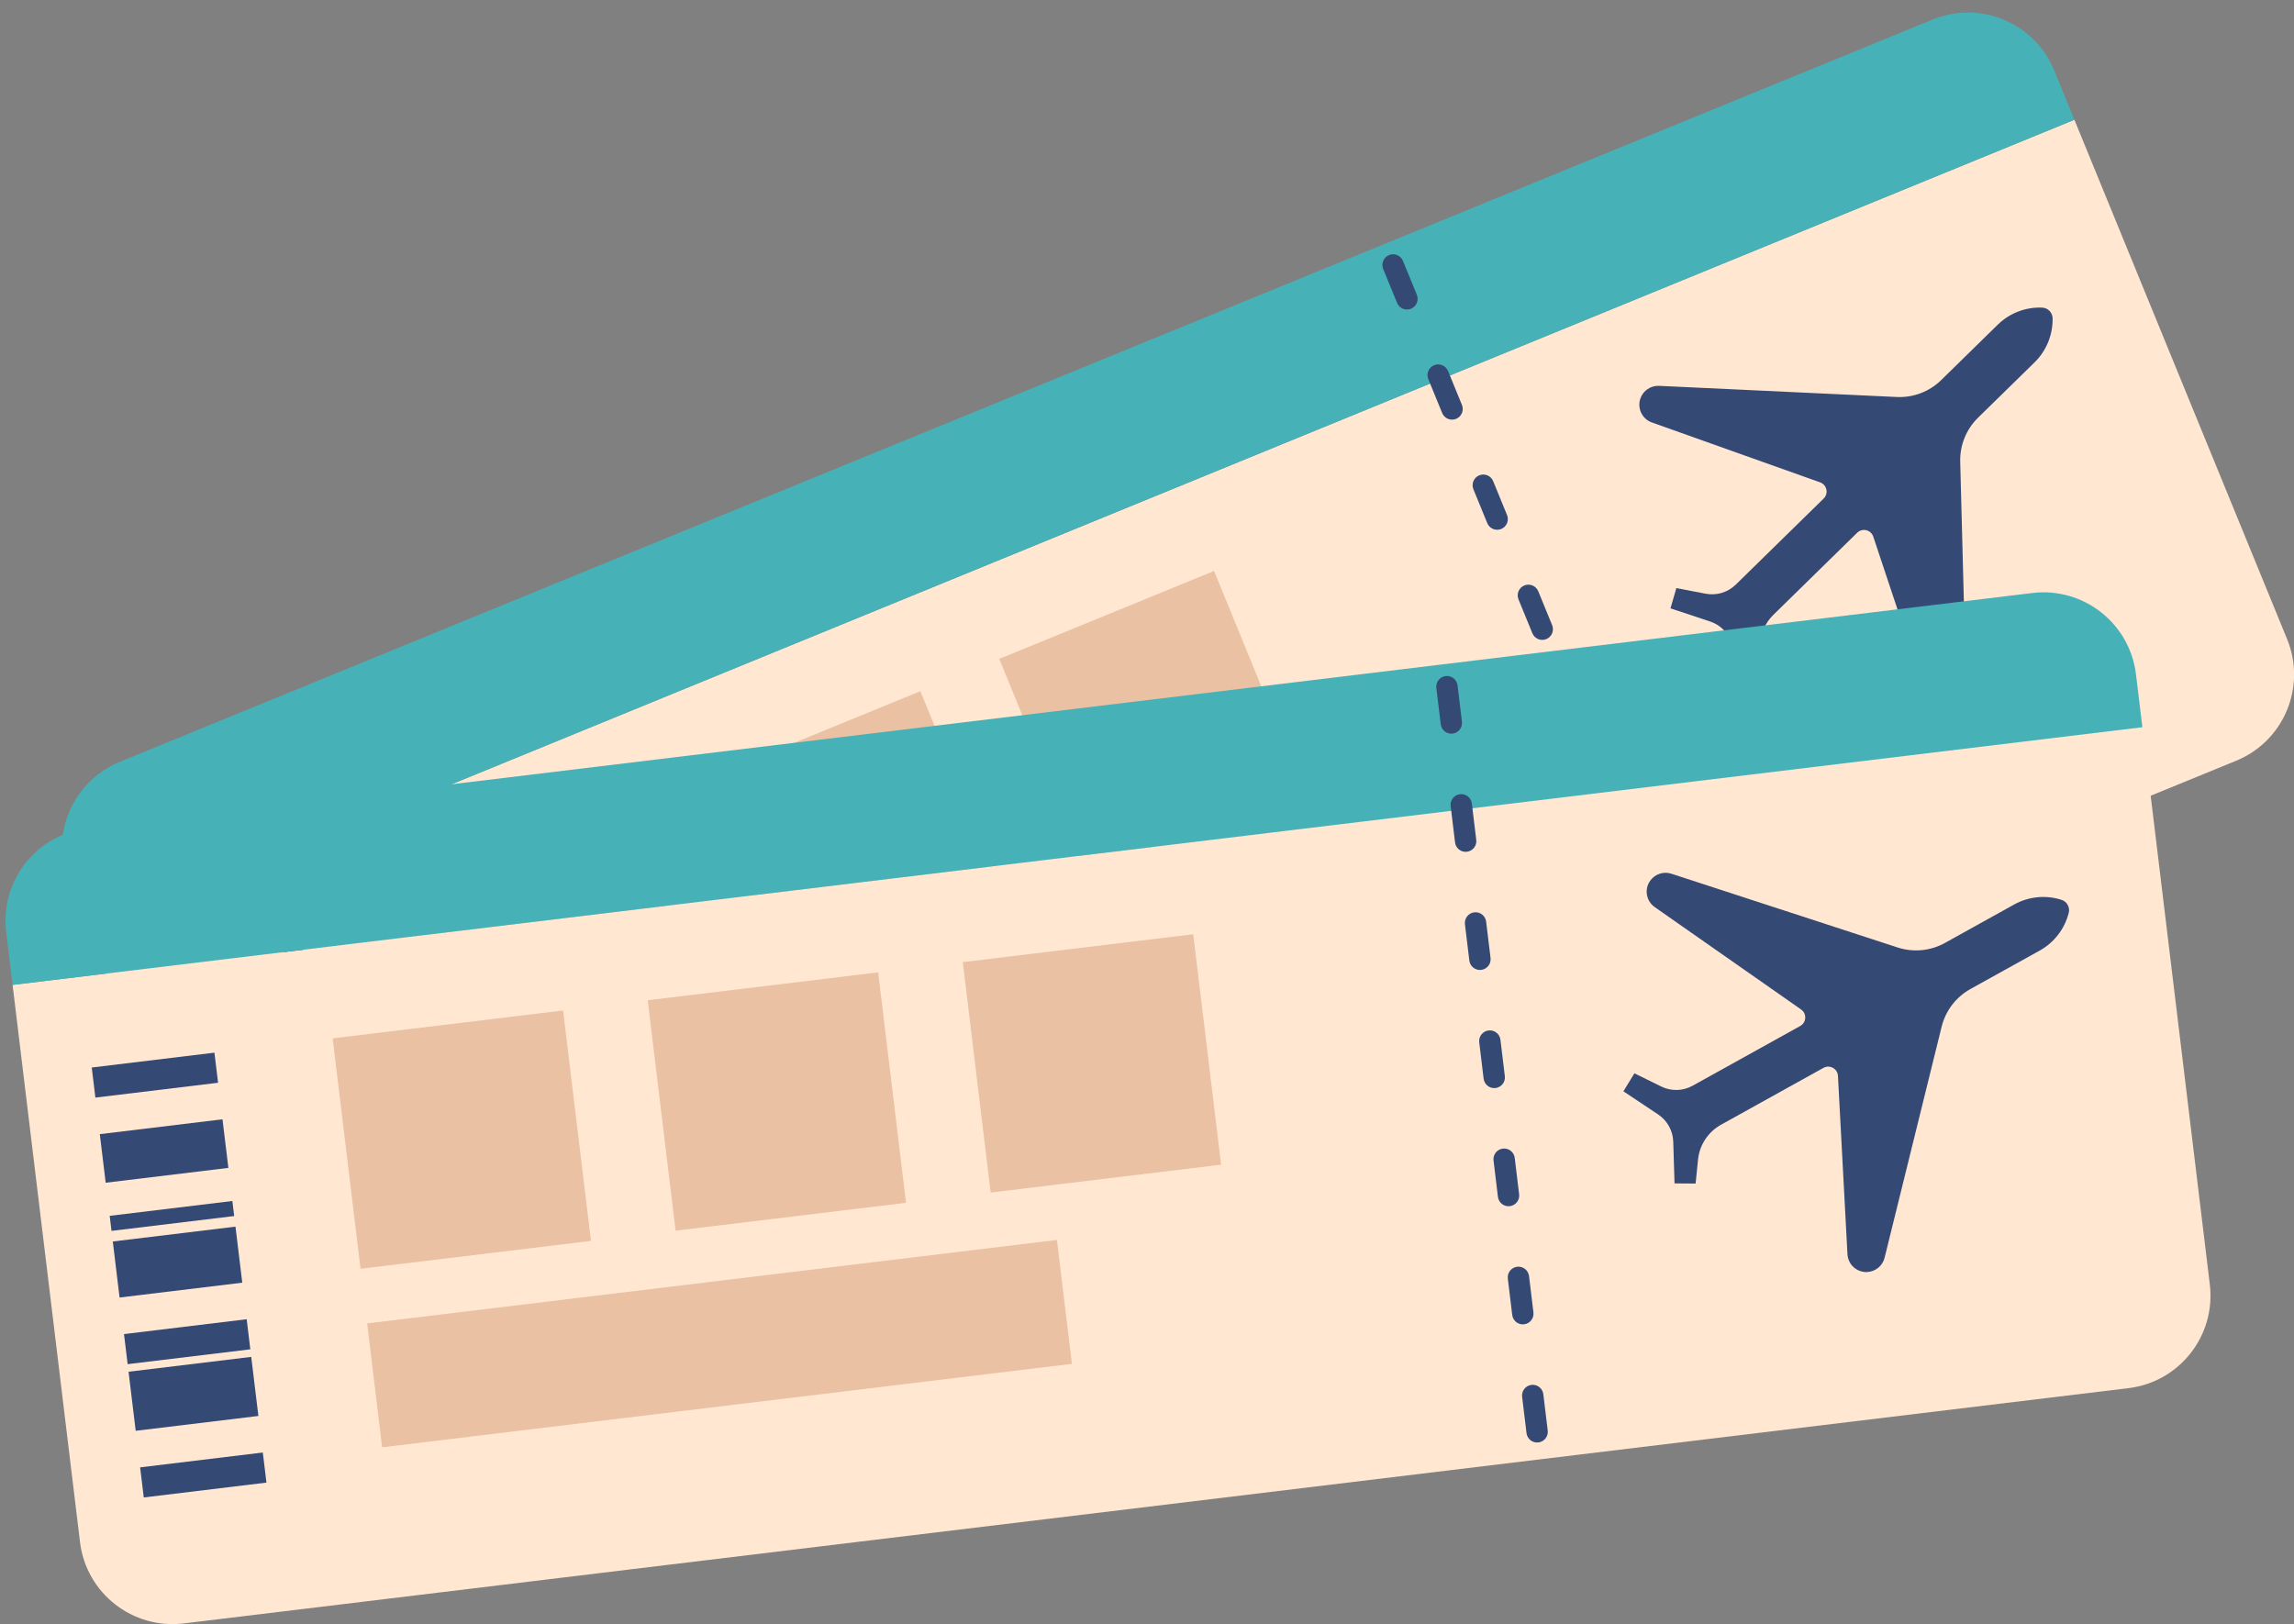 <?xml version="1.0" encoding="UTF-8"?><svg xmlns="http://www.w3.org/2000/svg" xmlns:xlink="http://www.w3.org/1999/xlink" height="620.2" preserveAspectRatio="xMidYMid meet" version="1.0" viewBox="-2.1 -4.8 875.9 620.2" width="875.9" zoomAndPan="magnify"><rect x="-2.1" y="-4.8" width="875.9" height="620.2" fill="#808080" stroke="none"/><defs><clipPath id="a"><path d="M 31 40 L 873.84 40 L 873.84 572 L 31 572 Z M 31 40"/></clipPath><clipPath id="b"><path d="M 2 272 L 842 272 L 842 615.379 L 2 615.379 Z M 2 272"/></clipPath></defs><g><g clip-path="url(#a)" id="change1_1"><path d="M 31.914 351.355 L 113.141 549.711 C 120.586 567.891 141.359 576.594 159.543 569.148 L 851.738 285.684 C 869.922 278.238 878.621 257.465 871.18 239.281 L 789.949 40.93 L 31.914 351.355" fill="#ffe7d2"/></g><g id="change2_1"><path d="M 782.234 22.098 C 774.789 3.914 754.016 -4.789 735.836 2.656 L 43.641 286.121 C 25.457 293.566 16.754 314.344 24.199 332.523 L 31.914 351.355 L 789.949 40.93 L 782.234 22.098" fill="#46b2b7"/></g><g id="change3_1"><path d="M 117.469 366.594 L 73.805 384.477 L 69.418 373.77 L 113.086 355.887 L 117.469 366.594" fill="#344973"/></g><g id="change3_2"><path d="M 129.879 396.895 L 86.211 414.773 L 79.133 397.488 L 122.801 379.605 L 129.879 396.895" fill="#344973"/></g><g id="change3_3"><path d="M 136.898 414.035 L 93.23 431.918 L 91.039 426.562 L 134.707 408.684 L 136.898 414.035" fill="#344973"/></g><g id="change3_4"><path d="M 146.613 437.758 L 102.945 455.641 L 94.777 435.691 L 138.445 417.809 L 146.613 437.758" fill="#344973"/></g><g id="change3_5"><path d="M 156.328 461.477 L 112.66 479.359 L 108.277 468.652 L 151.941 450.773 L 156.328 461.477" fill="#344973"/></g><g id="change3_6"><path d="M 166.039 485.199 L 122.375 503.082 L 113.766 482.055 L 157.43 464.176 L 166.039 485.199" fill="#344973"/></g><g id="change3_7"><path d="M 175.754 508.922 L 132.09 526.805 L 127.703 516.098 L 171.371 498.215 L 175.754 508.922" fill="#344973"/></g><g id="change4_1"><path d="M 270.766 387.082 L 188.754 420.668 L 155.164 338.652 L 237.18 305.066 L 270.766 387.082" fill="#eac1a2"/></g><g id="change4_2"><path d="M 382.902 341.16 L 300.891 374.746 L 267.305 292.73 L 349.316 259.145 L 382.902 341.16" fill="#eac1a2"/></g><g id="change4_3"><path d="M 495.039 295.238 L 413.027 328.824 L 379.441 246.809 L 461.453 213.223 L 495.039 295.238" fill="#eac1a2"/></g><g id="change3_8"><path d="M 743.816 269.363 C 746.82 268.363 748.816 265.512 748.734 262.348 L 746.352 171.523 C 746.184 165.215 748.652 159.121 753.16 154.703 L 774.754 133.555 C 779.27 129.129 781.754 123.035 781.621 116.715 C 781.578 114.531 779.84 112.758 777.652 112.664 C 771.34 112.402 765.195 114.762 760.68 119.188 L 739.09 140.336 C 734.578 144.754 728.434 147.094 722.133 146.797 L 631.375 142.539 C 628.211 142.391 625.324 144.328 624.258 147.312 C 622.918 151.059 624.875 155.18 628.621 156.516 L 692.855 179.391 C 695.453 180.316 696.184 183.641 694.215 185.57 L 660.652 218.445 C 657.621 221.418 653.328 222.711 649.16 221.914 L 637.965 219.773 L 635.73 227.508 L 650.871 232.523 C 654.848 233.84 657.938 236.996 659.172 240.996 L 663.879 256.238 L 671.656 254.164 L 670.121 245.145 C 669.176 239.574 671.016 233.891 675.055 229.934 L 707.008 198.633 C 708.98 196.703 712.289 197.504 713.16 200.121 L 734.707 264.812 C 735.965 268.586 740.043 270.625 743.816 269.363" fill="#344973"/></g><g id="change3_9"><path d="M 536.652 113.09 C 534.57 113.945 532.188 112.945 531.336 110.863 L 526.035 97.926 C 525.184 95.84 526.18 93.457 528.266 92.605 C 530.348 91.75 532.73 92.75 533.582 94.832 L 538.883 107.773 C 539.734 109.855 538.738 112.238 536.652 113.09 Z M 553.875 155.145 C 551.789 155.996 549.406 154.996 548.555 152.914 L 543.258 139.977 C 542.402 137.891 543.398 135.508 545.484 134.656 C 547.57 133.801 549.949 134.801 550.805 136.883 L 556.102 149.824 C 556.957 151.906 555.957 154.289 553.875 155.145 Z M 571.094 197.195 C 569.012 198.047 566.629 197.051 565.773 194.965 L 560.477 182.027 C 559.621 179.941 560.621 177.562 562.703 176.707 C 564.789 175.855 567.172 176.852 568.023 178.938 L 573.324 191.875 C 574.176 193.961 573.18 196.34 571.094 197.195 Z M 588.316 239.246 C 586.23 240.098 583.852 239.102 582.996 237.016 L 577.695 224.078 C 576.844 221.992 577.84 219.613 579.926 218.758 C 582.012 217.906 584.391 218.902 585.246 220.988 L 590.543 233.926 C 591.398 236.012 590.398 238.391 588.316 239.246 Z M 605.535 281.297 C 603.453 282.148 601.07 281.152 600.219 279.066 L 594.918 266.129 C 594.066 264.047 595.062 261.664 597.145 260.812 C 599.23 259.957 601.613 260.953 602.465 263.039 L 607.766 275.977 C 608.617 278.062 607.621 280.441 605.535 281.297 Z M 622.758 323.348 C 620.672 324.203 618.289 323.203 617.438 321.121 L 612.141 308.18 C 611.285 306.098 612.281 303.715 614.367 302.863 C 616.453 302.008 618.832 303.008 619.688 305.09 L 624.984 318.027 C 625.84 320.113 624.84 322.496 622.758 323.348 Z M 639.977 365.398 C 637.895 366.254 635.512 365.254 634.656 363.172 L 629.359 350.23 C 628.508 348.148 629.504 345.766 631.59 344.914 C 633.672 344.059 636.055 345.059 636.906 347.141 L 642.207 360.082 C 643.059 362.164 642.062 364.547 639.977 365.398" fill="#344973"/></g><g id="change4_4"><path d="M 460.277 383.672 L 214.773 484.211 L 196.715 440.113 L 442.219 339.574 L 460.277 383.672" fill="#eac1a2"/></g><g clip-path="url(#b)" id="change1_2"><path d="M 2.707 371.289 L 28.453 584.078 C 30.812 603.578 48.535 617.48 68.039 615.117 L 810.613 525.273 C 830.117 522.91 844.016 505.188 841.656 485.684 L 815.91 272.895 L 2.707 371.289" fill="#ffe7d2"/></g><g id="change2_2"><path d="M 813.465 252.691 C 811.105 233.188 793.383 219.289 773.879 221.648 L 31.305 311.496 C 11.801 313.855 -2.098 331.578 0.262 351.086 L 2.707 371.289 L 815.91 272.895 L 813.465 252.691" fill="#46b2b7"/></g><g id="change3_10"><path d="M 81.164 408.656 L 34.32 414.324 L 32.93 402.84 L 79.773 397.172 L 81.164 408.656" fill="#344973"/></g><g id="change3_11"><path d="M 85.098 441.164 L 38.254 446.832 L 36.008 428.285 L 82.852 422.617 L 85.098 441.164" fill="#344973"/></g><g id="change3_12"><path d="M 87.32 459.555 L 40.477 465.219 L 39.781 459.477 L 86.625 453.809 L 87.32 459.555" fill="#344973"/></g><g id="change3_13"><path d="M 90.402 485 L 43.555 490.668 L 40.969 469.27 L 87.812 463.602 L 90.402 485" fill="#344973"/></g><g id="change3_14"><path d="M 93.48 510.449 L 46.637 516.113 L 45.246 504.629 L 92.09 498.961 L 93.48 510.449" fill="#344973"/></g><g id="change3_15"><path d="M 96.559 535.895 L 49.715 541.562 L 46.984 519.008 L 93.828 513.34 L 96.559 535.895" fill="#344973"/></g><g id="change3_16"><path d="M 99.637 561.344 L 52.793 567.012 L 51.402 555.523 L 98.246 549.855 L 99.637 561.344" fill="#344973"/></g><g id="change4_5"><path d="M 223.547 469.047 L 135.562 479.691 L 124.918 391.711 L 212.898 381.062 L 223.547 469.047" fill="#eac1a2"/></g><g id="change4_6"><path d="M 343.844 454.492 L 255.859 465.137 L 245.215 377.152 L 333.199 366.508 L 343.844 454.492" fill="#eac1a2"/></g><g id="change4_7"><path d="M 464.145 439.938 L 376.16 450.582 L 365.516 362.598 L 453.496 351.953 L 464.145 439.938" fill="#eac1a2"/></g><g id="change3_17"><path d="M 710.879 480.934 C 714.039 480.762 716.723 478.543 717.48 475.469 L 739.258 387.262 C 740.77 381.133 744.762 375.91 750.281 372.848 L 776.707 358.18 C 782.234 355.109 786.246 349.895 787.793 343.766 C 788.328 341.645 787.121 339.473 785.039 338.805 C 779.02 336.879 772.473 337.527 766.945 340.594 L 740.52 355.266 C 735 358.328 728.457 358.957 722.457 357 L 636.078 328.84 C 633.066 327.855 629.766 328.957 627.949 331.551 C 625.664 334.812 626.457 339.305 629.719 341.586 L 685.59 380.668 C 687.848 382.246 687.672 385.648 685.262 386.988 L 644.188 409.789 C 640.477 411.852 635.992 411.961 632.184 410.086 L 621.957 405.055 L 617.754 411.918 L 631.023 420.773 C 634.504 423.094 636.648 426.957 636.781 431.141 L 637.277 447.086 L 645.324 447.148 L 646.238 438.043 C 646.801 432.422 650.086 427.43 655.027 424.684 L 694.137 402.973 C 696.547 401.637 699.527 403.285 699.672 406.039 L 703.301 474.125 C 703.512 478.098 706.906 481.148 710.879 480.934" fill="#344973"/></g><g id="change3_18"><path d="M 552.547 275.336 C 550.312 275.605 548.281 274.012 548.008 271.777 L 546.328 257.895 C 546.059 255.66 547.652 253.629 549.887 253.359 C 552.125 253.086 554.156 254.68 554.426 256.918 L 556.105 270.797 C 556.375 273.031 554.785 275.066 552.547 275.336 Z M 558.008 320.445 C 555.77 320.719 553.738 319.125 553.469 316.891 L 551.789 303.008 C 551.52 300.773 553.109 298.738 555.348 298.469 C 557.582 298.199 559.613 299.793 559.887 302.027 L 561.562 315.91 C 561.836 318.145 560.242 320.176 558.008 320.445 Z M 563.465 365.559 C 561.227 365.828 559.195 364.234 558.926 362 L 557.246 348.121 C 556.977 345.883 558.57 343.852 560.805 343.582 C 563.039 343.312 565.074 344.906 565.344 347.141 L 567.023 361.02 C 567.293 363.258 565.699 365.289 563.465 365.559 Z M 568.922 410.672 C 566.688 410.941 564.652 409.348 564.383 407.113 L 562.703 393.23 C 562.434 390.996 564.027 388.965 566.262 388.691 C 568.5 388.422 570.531 390.016 570.801 392.254 L 572.48 406.133 C 572.75 408.367 571.156 410.402 568.922 410.672 Z M 574.379 455.781 C 572.145 456.055 570.113 454.461 569.844 452.227 L 568.164 438.344 C 567.891 436.109 569.484 434.074 571.723 433.805 C 573.957 433.535 575.988 435.129 576.258 437.363 L 577.938 451.246 C 578.211 453.48 576.617 455.512 574.379 455.781 Z M 579.84 500.895 C 577.602 501.164 575.57 499.57 575.301 497.336 L 573.621 483.457 C 573.352 481.223 574.941 479.188 577.18 478.918 C 579.414 478.648 581.445 480.238 581.719 482.477 L 583.398 496.355 C 583.668 498.594 582.074 500.625 579.84 500.895 Z M 585.297 546.008 C 583.059 546.277 581.027 544.684 580.758 542.449 L 579.078 528.566 C 578.809 526.332 580.402 524.301 582.637 524.027 C 584.875 523.758 586.906 525.352 587.176 527.586 L 588.855 541.469 C 589.125 543.703 587.531 545.734 585.297 546.008" fill="#344973"/></g><g id="change4_8"><path d="M 407.184 515.992 L 143.809 547.859 L 138.086 500.551 L 401.461 468.688 L 407.184 515.992" fill="#eac1a2"/></g></g></svg>